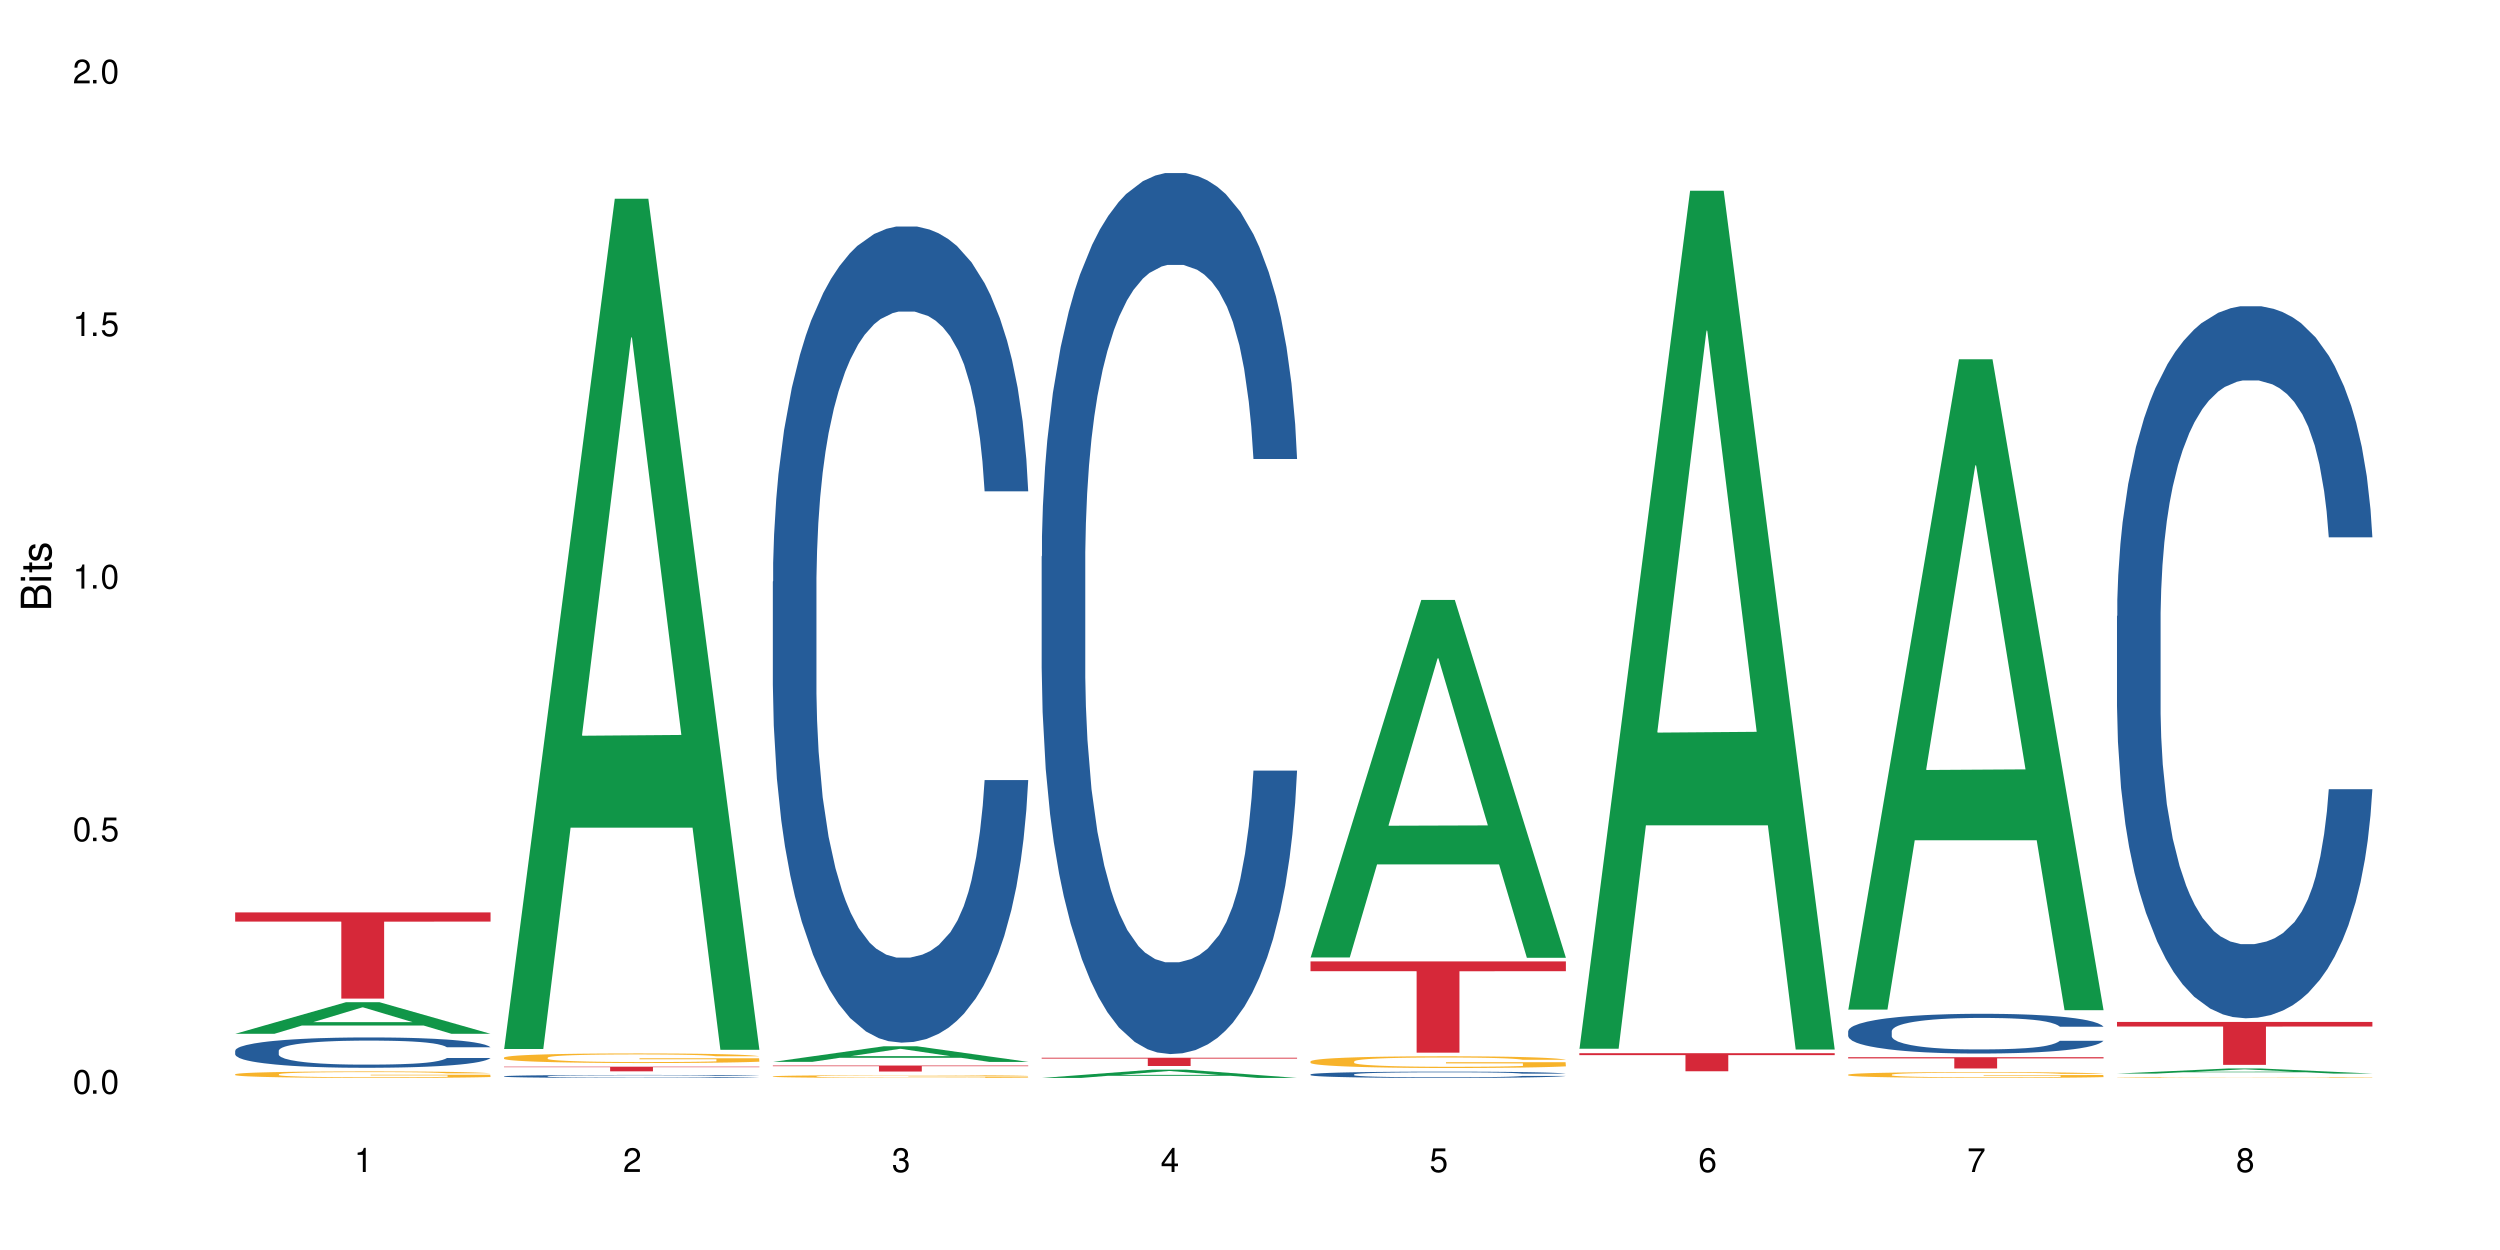 <?xml version="1.0" encoding="UTF-8"?>
<svg xmlns="http://www.w3.org/2000/svg" xmlns:xlink="http://www.w3.org/1999/xlink" width="720" height="360" viewBox="0 0 720 360">
<defs>
<g>
<g id="glyph-0-0">
</g>
<g id="glyph-0-1">
<path d="M 2.641 -6.938 C 2 -6.938 1.422 -6.656 1.078 -6.172 C 0.641 -5.562 0.406 -4.641 0.406 -3.359 C 0.406 -1.016 1.188 0.219 2.641 0.219 C 4.078 0.219 4.859 -1.016 4.859 -3.297 C 4.859 -4.641 4.656 -5.547 4.203 -6.172 C 3.844 -6.656 3.281 -6.938 2.641 -6.938 Z M 2.641 -6.188 C 3.547 -6.188 4 -5.25 4 -3.375 C 4 -1.406 3.562 -0.484 2.625 -0.484 C 1.734 -0.484 1.281 -1.438 1.281 -3.344 C 1.281 -5.25 1.734 -6.188 2.641 -6.188 Z M 2.641 -6.188 "/>
</g>
<g id="glyph-0-2">
<path d="M 1.828 -1 L 0.828 -1 L 0.828 0 L 1.828 0 Z M 1.828 -1 "/>
</g>
<g id="glyph-0-3">
<path d="M 4.562 -6.797 L 1.062 -6.797 L 0.547 -3.094 L 1.328 -3.094 C 1.719 -3.562 2.047 -3.734 2.578 -3.734 C 3.484 -3.734 4.062 -3.109 4.062 -2.094 C 4.062 -1.125 3.484 -0.531 2.578 -0.531 C 1.828 -0.531 1.375 -0.906 1.188 -1.672 L 0.328 -1.672 C 0.453 -1.109 0.547 -0.844 0.75 -0.594 C 1.125 -0.078 1.828 0.219 2.594 0.219 C 3.969 0.219 4.922 -0.781 4.922 -2.219 C 4.922 -3.562 4.031 -4.484 2.719 -4.484 C 2.25 -4.484 1.859 -4.359 1.469 -4.062 L 1.734 -5.969 L 4.562 -5.969 Z M 4.562 -6.797 "/>
</g>
<g id="glyph-0-4">
<path d="M 2.484 -4.938 L 2.484 0 L 3.328 0 L 3.328 -6.938 L 2.766 -6.938 C 2.469 -5.875 2.281 -5.734 0.984 -5.562 L 0.984 -4.938 Z M 2.484 -4.938 "/>
</g>
<g id="glyph-0-5">
<path d="M 4.859 -0.828 L 1.281 -0.828 C 1.359 -1.406 1.672 -1.781 2.5 -2.281 L 3.469 -2.828 C 4.406 -3.344 4.906 -4.062 4.906 -4.906 C 4.906 -5.484 4.672 -6.031 4.266 -6.406 C 3.859 -6.766 3.375 -6.938 2.719 -6.938 C 1.859 -6.938 1.219 -6.625 0.844 -6.031 C 0.609 -5.672 0.5 -5.234 0.484 -4.531 L 1.328 -4.531 C 1.359 -5.016 1.406 -5.281 1.531 -5.516 C 1.75 -5.938 2.188 -6.203 2.703 -6.203 C 3.469 -6.203 4.031 -5.641 4.031 -4.891 C 4.031 -4.344 3.719 -3.859 3.125 -3.516 L 2.234 -3 C 0.812 -2.172 0.406 -1.531 0.328 -0.016 L 4.859 -0.016 Z M 4.859 -0.828 "/>
</g>
<g id="glyph-0-6">
<path d="M 2.125 -3.188 L 2.578 -3.188 C 3.5 -3.188 3.984 -2.766 3.984 -1.922 C 3.984 -1.062 3.469 -0.531 2.594 -0.531 C 1.656 -0.531 1.203 -1 1.156 -2.016 L 0.312 -2.016 C 0.344 -1.453 0.438 -1.094 0.609 -0.781 C 0.953 -0.109 1.625 0.219 2.547 0.219 C 3.953 0.219 4.859 -0.625 4.859 -1.938 C 4.859 -2.828 4.516 -3.297 3.703 -3.594 C 4.344 -3.844 4.656 -4.328 4.656 -5.031 C 4.656 -6.219 3.875 -6.938 2.578 -6.938 C 1.203 -6.938 0.484 -6.172 0.453 -4.703 L 1.297 -4.703 C 1.312 -5.125 1.344 -5.359 1.453 -5.578 C 1.641 -5.969 2.062 -6.203 2.594 -6.203 C 3.344 -6.203 3.797 -5.75 3.797 -5 C 3.797 -4.516 3.609 -4.219 3.25 -4.047 C 3.016 -3.953 2.703 -3.922 2.125 -3.906 Z M 2.125 -3.188 "/>
</g>
<g id="glyph-0-7">
<path d="M 3.141 -1.672 L 3.141 0 L 3.984 0 L 3.984 -1.672 L 4.984 -1.672 L 4.984 -2.438 L 3.984 -2.438 L 3.984 -6.938 L 3.359 -6.938 L 0.266 -2.578 L 0.266 -1.672 Z M 3.141 -2.438 L 1 -2.438 L 3.141 -5.5 Z M 3.141 -2.438 "/>
</g>
<g id="glyph-0-8">
<path d="M 4.781 -5.125 C 4.609 -6.266 3.891 -6.938 2.844 -6.938 C 2.094 -6.938 1.422 -6.578 1.031 -5.953 C 0.594 -5.266 0.406 -4.422 0.406 -3.172 C 0.406 -2 0.578 -1.25 0.984 -0.641 C 1.359 -0.078 1.953 0.219 2.703 0.219 C 3.984 0.219 4.922 -0.75 4.922 -2.094 C 4.922 -3.375 4.062 -4.281 2.844 -4.281 C 2.172 -4.281 1.641 -4.031 1.281 -3.516 C 1.281 -5.234 1.828 -6.188 2.797 -6.188 C 3.391 -6.188 3.797 -5.797 3.938 -5.125 Z M 2.734 -3.531 C 3.547 -3.531 4.062 -2.953 4.062 -2.031 C 4.062 -1.156 3.484 -0.531 2.703 -0.531 C 1.922 -0.531 1.328 -1.188 1.328 -2.078 C 1.328 -2.938 1.906 -3.531 2.734 -3.531 Z M 2.734 -3.531 "/>
</g>
<g id="glyph-0-9">
<path d="M 4.984 -6.797 L 0.438 -6.797 L 0.438 -5.969 L 4.109 -5.969 C 2.5 -3.656 1.828 -2.234 1.328 0 L 2.219 0 C 2.594 -2.172 3.453 -4.047 4.984 -6.094 Z M 4.984 -6.797 "/>
</g>
<g id="glyph-0-10">
<path d="M 3.75 -3.656 C 4.469 -4.094 4.688 -4.438 4.688 -5.078 C 4.688 -6.172 3.844 -6.938 2.641 -6.938 C 1.438 -6.938 0.594 -6.172 0.594 -5.094 C 0.594 -4.438 0.812 -4.094 1.516 -3.656 C 0.734 -3.266 0.359 -2.703 0.359 -1.922 C 0.359 -0.656 1.281 0.219 2.641 0.219 C 3.984 0.219 4.922 -0.656 4.922 -1.922 C 4.922 -2.703 4.531 -3.266 3.75 -3.656 Z M 2.641 -6.188 C 3.359 -6.188 3.812 -5.75 3.812 -5.062 C 3.812 -4.406 3.344 -3.984 2.641 -3.984 C 1.922 -3.984 1.453 -4.406 1.453 -5.078 C 1.453 -5.75 1.922 -6.188 2.641 -6.188 Z M 2.641 -3.266 C 3.484 -3.266 4.062 -2.719 4.062 -1.906 C 4.062 -1.078 3.484 -0.531 2.625 -0.531 C 1.797 -0.531 1.219 -1.094 1.219 -1.906 C 1.219 -2.719 1.781 -3.266 2.641 -3.266 Z M 2.641 -3.266 "/>
</g>
<g id="glyph-1-0">
</g>
<g id="glyph-1-1">
<path d="M 0 -0.953 L 0 -4.891 C 0 -5.719 -0.234 -6.344 -0.734 -6.797 C -1.188 -7.234 -1.812 -7.469 -2.5 -7.469 C -3.547 -7.469 -4.188 -7 -4.625 -5.875 C -4.984 -6.688 -5.625 -7.094 -6.531 -7.094 C -7.172 -7.094 -7.734 -6.859 -8.141 -6.391 C -8.562 -5.922 -8.75 -5.344 -8.75 -4.5 L -8.75 -0.953 Z M -4.984 -2.062 L -7.766 -2.062 L -7.766 -4.219 C -7.766 -4.844 -7.688 -5.203 -7.453 -5.5 C -7.219 -5.812 -6.859 -5.969 -6.375 -5.969 C -5.891 -5.969 -5.531 -5.812 -5.297 -5.5 C -5.062 -5.203 -4.984 -4.844 -4.984 -4.219 Z M -0.984 -2.062 L -4 -2.062 L -4 -4.781 C -4 -5.766 -3.438 -6.359 -2.484 -6.359 C -1.547 -6.359 -0.984 -5.766 -0.984 -4.781 Z M -0.984 -2.062 "/>
</g>
<g id="glyph-1-2">
<path d="M -6.281 -1.797 L -6.281 -0.797 L 0 -0.797 L 0 -1.797 Z M -8.75 -1.797 L -8.75 -0.797 L -7.484 -0.797 L -7.484 -1.797 Z M -8.75 -1.797 "/>
</g>
<g id="glyph-1-3">
<path d="M -6.281 -3.047 L -6.281 -2.016 L -8.016 -2.016 L -8.016 -1.016 L -6.281 -1.016 L -6.281 -0.172 L -5.469 -0.172 L -5.469 -1.016 L -0.719 -1.016 C -0.078 -1.016 0.281 -1.453 0.281 -2.234 C 0.281 -2.5 0.25 -2.719 0.188 -3.047 L -0.641 -3.047 C -0.609 -2.906 -0.594 -2.766 -0.594 -2.562 C -0.594 -2.141 -0.719 -2.016 -1.156 -2.016 L -5.469 -2.016 L -5.469 -3.047 Z M -6.281 -3.047 "/>
</g>
<g id="glyph-1-4">
<path d="M -4.531 -5.25 C -5.766 -5.25 -6.469 -4.422 -6.469 -2.969 C -6.469 -1.516 -5.719 -0.562 -4.547 -0.562 C -3.562 -0.562 -3.094 -1.062 -2.734 -2.562 L -2.516 -3.484 C -2.344 -4.188 -2.094 -4.469 -1.641 -4.469 C -1.047 -4.469 -0.641 -3.875 -0.641 -3 C -0.641 -2.453 -0.797 -2 -1.062 -1.75 C -1.25 -1.594 -1.422 -1.531 -1.875 -1.469 L -1.875 -0.406 C -0.422 -0.453 0.281 -1.266 0.281 -2.922 C 0.281 -4.5 -0.5 -5.516 -1.719 -5.516 C -2.656 -5.516 -3.172 -4.984 -3.469 -3.734 L -3.703 -2.766 C -3.891 -1.953 -4.156 -1.609 -4.594 -1.609 C -5.188 -1.609 -5.547 -2.125 -5.547 -2.938 C -5.547 -3.75 -5.203 -4.172 -4.531 -4.203 Z M -4.531 -5.25 "/>
</g>
</g>
</defs>
<rect x="-72" y="-36" width="864" height="432" fill="rgb(100%, 100%, 100%)" fill-opacity="1"/>
<path fill-rule="nonzero" fill="rgb(6.275%, 58.824%, 28.235%)" fill-opacity="1" d="M 67.73 297.73 L 67.809 297.723 L 99.637 288.637 L 109.301 288.637 L 141.281 297.742 L 130.047 297.742 L 122.031 295.363 L 86.906 295.363 L 79.047 297.73 L 67.73 297.73 L 90.285 294.383 L 118.809 294.371 L 104.586 290.125 L 104.43 290.117 L 104.27 290.141 L 90.207 294.371 L 90.285 294.383 Z M 67.73 297.73 "/>
<path fill-rule="nonzero" fill="rgb(14.51%, 36.078%, 60%)" fill-opacity="1" d="M 67.73 302.59 L 67.82 302.582 L 67.82 302.387 L 68.09 302.086 L 68.719 301.703 L 69.344 301.438 L 70.961 300.969 L 73.203 300.512 L 75.535 300.16 L 77.238 299.953 L 78.766 299.793 L 82.262 299.496 L 84.504 299.348 L 86.926 299.211 L 89.887 299.074 L 92.039 298.996 L 96.883 298.867 L 100.469 298.812 L 103.25 298.785 L 109.262 298.785 L 112.848 298.82 L 115.449 298.859 L 118.32 298.922 L 120.742 298.996 L 124.957 299.172 L 128.727 299.395 L 130.43 299.523 L 133.121 299.77 L 135.184 300.008 L 136.617 300.215 L 138.234 300.512 L 139.668 300.871 L 140.746 301.277 L 141.281 301.621 L 128.727 301.621 L 128.098 301.301 L 127.379 301.055 L 126.035 300.727 L 124.688 300.496 L 122.805 300.266 L 121.102 300.113 L 118.77 299.961 L 116.707 299.863 L 114.555 299.793 L 112.488 299.746 L 108.543 299.695 L 103.969 299.695 L 102.266 299.715 L 98.766 299.777 L 96.883 299.832 L 94.191 299.945 L 92.309 300.047 L 90.066 300.207 L 88.539 300.344 L 86.656 300.551 L 85.312 300.734 L 83.785 301 L 82.891 301.199 L 82.082 301.422 L 81.363 301.688 L 80.828 301.965 L 80.469 302.262 L 80.289 302.547 L 80.289 303.785 L 80.469 304.074 L 80.918 304.41 L 82.082 304.895 L 83.785 305.32 L 85.762 305.656 L 87.645 305.895 L 88.719 306.008 L 90.156 306.133 L 92.398 306.293 L 95.629 306.453 L 97.512 306.516 L 100.383 306.582 L 103.34 306.613 L 107.289 306.613 L 110.785 306.582 L 113.117 306.543 L 115.539 306.477 L 118.859 306.344 L 120.922 306.215 L 122.715 306.062 L 124.062 305.91 L 124.957 305.781 L 126.305 305.535 L 127.379 305.266 L 128.188 304.984 L 128.727 304.711 L 141.281 304.711 L 140.746 305.031 L 139.938 305.344 L 139.129 305.574 L 137.875 305.855 L 136.441 306.102 L 134.375 306.383 L 132.672 306.566 L 130.43 306.766 L 128.367 306.918 L 126.125 307.051 L 122.805 307.211 L 120.652 307.293 L 118.32 307.363 L 115.539 307.43 L 112.043 307.484 L 108.273 307.516 L 104.777 307.523 L 101.008 307.508 L 98.227 307.477 L 94.551 307.402 L 89.977 307.262 L 86.656 307.109 L 84.055 306.957 L 81.812 306.797 L 79.301 306.582 L 76.074 306.23 L 74.098 305.957 L 72.754 305.734 L 71.23 305.422 L 70.152 305.145 L 68.898 304.695 L 68 304.129 L 67.73 303.691 Z M 67.73 302.59 "/>
<path fill-rule="nonzero" fill="rgb(96.863%, 70.196%, 16.863%)" fill-opacity="1" d="M 67.73 309.375 L 67.82 309.375 L 67.82 309.34 L 68.18 309.262 L 69.078 309.156 L 70.242 309.066 L 71.5 309 L 72.305 308.965 L 73.652 308.91 L 74.816 308.875 L 77.777 308.797 L 81.543 308.727 L 83.609 308.695 L 85.941 308.664 L 89.258 308.633 L 90.785 308.621 L 95.449 308.594 L 100.738 308.574 L 106.57 308.57 L 109.262 308.57 L 112.938 308.578 L 117.961 308.598 L 120.832 308.613 L 123.074 308.633 L 125.406 308.656 L 128.277 308.688 L 130.969 308.73 L 133.121 308.77 L 135.273 308.824 L 137.066 308.879 L 138.594 308.938 L 139.938 309.008 L 140.746 309.07 L 141.281 309.129 L 128.816 309.129 L 128.098 309.07 L 127.289 309.023 L 125.945 308.969 L 124.598 308.926 L 123.254 308.895 L 120.742 308.848 L 118.59 308.82 L 115.898 308.797 L 113.297 308.781 L 110.336 308.77 L 103.789 308.77 L 99.484 308.781 L 96.973 308.793 L 95.18 308.809 L 92.668 308.832 L 91.141 308.855 L 90.246 308.867 L 87.555 308.922 L 85.762 308.969 L 84.773 309 L 83.52 309.051 L 82.621 309.098 L 81.633 309.168 L 81.098 309.219 L 80.379 309.336 L 80.289 309.645 L 80.559 309.711 L 81.098 309.781 L 81.812 309.844 L 82.891 309.906 L 83.965 309.957 L 85.852 310.023 L 87.465 310.07 L 88.719 310.098 L 91.141 310.145 L 92.129 310.16 L 94.461 310.191 L 96.883 310.215 L 99.844 310.234 L 102.086 310.246 L 105.672 310.254 L 110.246 310.254 L 115.629 310.242 L 119.039 310.23 L 121.371 310.215 L 122.895 310.203 L 124.777 310.184 L 126.125 310.168 L 127.379 310.148 L 128.906 310.121 L 128.906 309.711 L 106.75 309.707 L 106.75 309.516 L 141.195 309.516 L 141.281 310.184 L 139.398 310.23 L 137.066 310.277 L 134.824 310.312 L 132.492 310.34 L 129.176 310.371 L 126.484 310.395 L 122.355 310.418 L 118.59 310.434 L 114.645 310.441 L 111.145 310.449 L 107.02 310.449 L 103.34 310.445 L 99.395 310.438 L 96.254 310.422 L 93.383 310.406 L 90.516 310.383 L 86.926 310.348 L 84.594 310.316 L 82.172 310.281 L 79.75 310.238 L 77.598 310.191 L 76.164 310.156 L 74.727 310.113 L 73.203 310.062 L 71.766 310.004 L 70.691 309.953 L 69.703 309.891 L 68.988 309.836 L 68.27 309.758 L 67.91 309.695 L 67.73 309.645 Z M 67.73 309.375 "/>
<path fill-rule="nonzero" fill="rgb(83.922%, 15.686%, 22.353%)" fill-opacity="1" d="M 67.73 262.762 L 141.281 262.762 L 141.281 265.418 L 110.629 265.441 L 110.629 287.59 L 98.297 287.59 L 98.297 265.465 L 98.117 265.418 L 67.73 265.418 Z M 67.73 262.762 "/>
<path fill-rule="nonzero" fill="rgb(6.275%, 58.824%, 28.235%)" fill-opacity="1" d="M 145.156 302.109 L 145.234 301.879 L 177.059 57.242 L 186.723 57.242 L 218.707 302.34 L 207.469 302.34 L 199.453 238.359 L 164.328 238.359 L 156.469 302.109 L 145.156 302.109 L 167.707 211.895 L 196.23 211.664 L 182.008 97.285 L 181.852 97.055 L 181.695 97.746 L 167.629 211.664 L 167.707 211.895 Z M 145.156 302.109 "/>
<path fill-rule="nonzero" fill="rgb(14.51%, 36.078%, 60%)" fill-opacity="1" d="M 145.156 309.965 L 145.242 309.961 L 145.242 309.945 L 145.512 309.914 L 146.141 309.875 L 146.77 309.852 L 148.383 309.805 L 150.625 309.758 L 152.957 309.723 L 154.664 309.703 L 156.188 309.688 L 159.684 309.66 L 161.93 309.645 L 164.352 309.629 L 167.309 309.617 L 169.461 309.609 L 174.305 309.598 L 177.895 309.59 L 190.273 309.59 L 192.875 309.594 L 195.742 309.602 L 198.164 309.609 L 202.383 309.625 L 206.148 309.648 L 207.852 309.66 L 210.543 309.684 L 212.605 309.707 L 214.043 309.73 L 215.656 309.758 L 217.094 309.793 L 218.168 309.832 L 218.707 309.867 L 206.148 309.867 L 205.52 309.836 L 204.805 309.812 L 203.457 309.781 L 202.113 309.758 L 200.23 309.734 L 198.523 309.719 L 196.191 309.703 L 194.129 309.695 L 191.977 309.688 L 189.914 309.684 L 185.969 309.68 L 179.688 309.68 L 176.191 309.688 L 174.305 309.691 L 171.613 309.703 L 169.73 309.711 L 167.488 309.727 L 165.965 309.742 L 164.082 309.762 L 162.734 309.781 L 161.211 309.805 L 160.312 309.824 L 159.508 309.848 L 158.789 309.875 L 158.25 309.902 L 157.891 309.93 L 157.711 309.961 L 157.711 310.082 L 157.891 310.109 L 158.34 310.145 L 159.508 310.191 L 161.211 310.23 L 163.184 310.266 L 165.066 310.289 L 166.145 310.301 L 167.578 310.312 L 169.82 310.328 L 173.051 310.344 L 174.934 310.352 L 177.805 310.355 L 180.766 310.359 L 184.711 310.359 L 188.211 310.355 L 190.543 310.352 L 192.965 310.348 L 196.281 310.332 L 198.344 310.32 L 200.141 310.305 L 201.484 310.289 L 202.383 310.277 L 203.727 310.254 L 204.805 310.227 L 205.609 310.199 L 206.148 310.172 L 218.707 310.172 L 218.168 310.203 L 217.359 310.234 L 216.555 310.258 L 215.297 310.285 L 213.863 310.309 L 211.801 310.336 L 210.094 310.355 L 207.852 310.375 L 205.789 310.391 L 203.547 310.402 L 200.23 310.418 L 198.074 310.426 L 195.742 310.434 L 192.965 310.441 L 189.465 310.445 L 185.699 310.449 L 178.434 310.449 L 175.652 310.445 L 171.973 310.438 L 167.398 310.422 L 164.082 310.41 L 161.48 310.395 L 159.238 310.379 L 156.727 310.355 L 153.496 310.32 L 151.523 310.297 L 150.176 310.273 L 148.652 310.242 L 147.574 310.215 L 146.32 310.172 L 145.422 310.113 L 145.156 310.07 Z M 145.156 309.965 "/>
<path fill-rule="nonzero" fill="rgb(96.863%, 70.196%, 16.863%)" fill-opacity="1" d="M 145.156 304.574 L 145.242 304.57 L 145.242 304.52 L 145.602 304.406 L 146.5 304.25 L 147.664 304.121 L 148.922 304.02 L 149.73 303.965 L 151.074 303.891 L 152.242 303.836 L 155.199 303.723 L 158.969 303.613 L 161.031 303.57 L 163.363 303.527 L 166.684 303.477 L 168.207 303.461 L 172.871 303.418 L 178.164 303.395 L 183.992 303.387 L 186.684 303.391 L 190.363 303.398 L 195.387 303.426 L 198.254 303.453 L 200.496 303.477 L 202.828 303.512 L 205.699 303.562 L 208.391 303.621 L 210.543 303.684 L 212.695 303.758 L 214.492 303.84 L 216.016 303.93 L 217.359 304.035 L 218.168 304.121 L 218.707 304.211 L 206.238 304.211 L 205.52 304.121 L 204.715 304.055 L 203.367 303.973 L 202.023 303.91 L 200.676 303.863 L 198.164 303.797 L 196.012 303.758 L 193.32 303.723 L 190.723 303.699 L 187.762 303.684 L 185.969 303.676 L 181.211 303.676 L 176.906 303.695 L 174.395 303.715 L 172.602 303.734 L 170.09 303.773 L 168.566 303.805 L 167.668 303.824 L 164.977 303.902 L 163.184 303.973 L 162.195 304.023 L 160.941 304.098 L 160.043 304.164 L 159.059 304.266 L 158.52 304.344 L 157.801 304.516 L 157.711 304.969 L 157.98 305.066 L 158.52 305.172 L 159.238 305.262 L 160.312 305.355 L 161.391 305.43 L 163.273 305.527 L 164.887 305.594 L 166.145 305.637 L 168.566 305.707 L 169.551 305.73 L 171.883 305.773 L 174.305 305.809 L 177.266 305.84 L 179.508 305.855 L 183.098 305.867 L 187.672 305.867 L 193.055 305.852 L 196.461 305.832 L 198.793 305.812 L 200.32 305.793 L 202.203 305.766 L 203.547 305.742 L 204.805 305.715 L 206.328 305.672 L 206.328 305.066 L 184.172 305.062 L 184.172 304.781 L 218.617 304.777 L 218.707 305.766 L 216.824 305.836 L 214.492 305.902 L 212.25 305.953 L 209.918 305.996 L 206.598 306.043 L 203.906 306.074 L 199.781 306.109 L 196.012 306.133 L 192.066 306.145 L 188.566 306.152 L 184.441 306.156 L 180.766 306.152 L 176.816 306.137 L 173.68 306.117 L 170.809 306.09 L 167.938 306.059 L 164.352 306.004 L 162.016 305.961 L 159.594 305.91 L 157.172 305.844 L 155.02 305.777 L 153.586 305.723 L 152.152 305.664 L 150.625 305.586 L 149.191 305.5 L 148.113 305.422 L 147.129 305.336 L 146.41 305.25 L 145.691 305.137 L 145.332 305.047 L 145.156 304.969 Z M 145.156 304.574 "/>
<path fill-rule="nonzero" fill="rgb(83.922%, 15.686%, 22.353%)" fill-opacity="1" d="M 145.156 307.203 L 218.707 307.203 L 218.707 307.348 L 188.051 307.348 L 188.051 308.543 L 175.719 308.543 L 175.719 307.348 L 145.156 307.348 Z M 145.156 307.203 "/>
<path fill-rule="nonzero" fill="rgb(6.275%, 58.824%, 28.235%)" fill-opacity="1" d="M 222.578 305.824 L 222.656 305.82 L 254.48 301.332 L 264.148 301.332 L 296.129 305.828 L 284.895 305.828 L 276.879 304.656 L 241.75 304.656 L 233.895 305.824 L 222.578 305.824 L 245.129 304.168 L 273.656 304.164 L 259.434 302.066 L 259.273 302.062 L 259.117 302.074 L 245.051 304.164 L 245.129 304.168 Z M 222.578 305.824 "/>
<path fill-rule="nonzero" fill="rgb(14.51%, 36.078%, 60%)" fill-opacity="1" d="M 222.578 167.508 L 222.668 167.293 L 222.668 162.137 L 222.938 153.973 L 223.562 143.66 L 224.191 136.57 L 225.809 123.895 L 228.051 111.648 L 230.383 102.195 L 232.086 96.609 L 233.609 92.312 L 237.109 84.363 L 239.352 80.281 L 241.773 76.629 L 244.734 72.977 L 246.887 70.828 L 251.73 67.391 L 255.316 65.887 L 258.098 65.242 L 264.109 65.242 L 267.695 66.102 L 270.297 67.176 L 273.168 68.895 L 275.59 70.828 L 279.805 75.555 L 283.57 81.57 L 285.277 85.008 L 287.969 91.668 L 290.031 98.113 L 291.465 103.699 L 293.082 111.648 L 294.516 121.316 L 295.59 132.273 L 296.129 141.512 L 283.57 141.512 L 282.945 132.918 L 282.227 126.258 L 280.883 117.449 L 279.535 111.219 L 277.652 104.988 L 275.949 100.906 L 273.617 96.824 L 271.551 94.246 L 269.398 92.312 L 267.336 91.023 L 263.391 89.734 L 258.816 89.734 L 257.109 90.164 L 253.613 91.883 L 251.73 93.387 L 249.039 96.395 L 247.156 99.188 L 244.914 103.484 L 243.387 107.137 L 241.504 112.723 L 240.16 117.664 L 238.633 124.754 L 237.738 130.125 L 236.93 136.141 L 236.211 143.23 L 235.672 150.75 L 235.316 158.699 L 235.137 166.434 L 235.137 199.738 L 235.316 207.473 L 235.762 216.496 L 236.93 229.602 L 238.633 240.988 L 240.605 250.012 L 242.492 256.457 L 243.566 259.465 L 245.004 262.902 L 247.246 267.199 L 250.473 271.496 L 252.355 273.215 L 255.227 274.934 L 258.188 275.793 L 262.133 275.793 L 265.633 274.934 L 267.965 273.859 L 270.387 272.141 L 273.707 268.488 L 275.77 265.051 L 277.562 260.969 L 278.906 256.887 L 279.805 253.449 L 281.148 246.789 L 282.227 239.484 L 283.035 231.965 L 283.57 224.66 L 296.129 224.66 L 295.59 233.254 L 294.785 241.633 L 293.977 247.863 L 292.723 255.383 L 291.285 262.043 L 289.223 269.562 L 287.52 274.504 L 285.277 279.875 L 283.215 283.957 L 280.973 287.609 L 277.652 291.906 L 275.5 294.055 L 273.168 295.988 L 270.387 297.707 L 266.887 299.211 L 263.121 300.07 L 259.621 300.285 L 255.855 299.855 L 253.074 298.996 L 249.398 297.062 L 244.824 293.195 L 241.504 289.113 L 238.902 285.031 L 236.66 280.734 L 234.148 274.934 L 230.918 265.48 L 228.945 258.176 L 227.602 252.16 L 226.074 243.781 L 225 236.262 L 223.742 224.23 L 222.848 208.977 L 222.578 197.16 Z M 222.578 167.508 "/>
<path fill-rule="nonzero" fill="rgb(96.863%, 70.196%, 16.863%)" fill-opacity="1" d="M 222.578 309.992 L 222.668 309.992 L 222.668 309.977 L 223.027 309.941 L 223.922 309.898 L 225.09 309.859 L 226.344 309.832 L 227.152 309.816 L 228.496 309.793 L 229.664 309.777 L 232.625 309.746 L 236.391 309.715 L 238.453 309.699 L 240.785 309.688 L 244.105 309.676 L 245.629 309.668 L 250.293 309.656 L 255.586 309.652 L 261.418 309.648 L 264.109 309.648 L 267.785 309.652 L 272.809 309.66 L 275.68 309.668 L 277.922 309.676 L 280.254 309.684 L 283.125 309.699 L 285.816 309.715 L 290.121 309.754 L 291.914 309.777 L 293.438 309.805 L 294.785 309.836 L 295.59 309.859 L 296.129 309.887 L 283.66 309.887 L 282.945 309.859 L 282.137 309.84 L 280.793 309.816 L 279.445 309.801 L 278.102 309.785 L 275.59 309.766 L 273.438 309.754 L 270.746 309.746 L 268.145 309.738 L 265.184 309.734 L 258.637 309.734 L 254.332 309.738 L 251.82 309.742 L 250.023 309.75 L 247.512 309.762 L 245.988 309.77 L 245.094 309.773 L 242.402 309.797 L 240.605 309.816 L 239.621 309.832 L 238.363 309.855 L 237.469 309.875 L 236.48 309.902 L 235.941 309.926 L 235.227 309.977 L 235.137 310.105 L 235.406 310.133 L 235.941 310.164 L 236.66 310.191 L 237.738 310.219 L 238.812 310.238 L 240.695 310.27 L 242.312 310.289 L 243.566 310.301 L 245.988 310.32 L 246.977 310.324 L 249.309 310.34 L 251.73 310.348 L 254.691 310.359 L 256.934 310.363 L 260.52 310.367 L 265.094 310.367 L 270.477 310.363 L 273.887 310.355 L 276.219 310.352 L 277.742 310.344 L 279.625 310.336 L 280.973 310.328 L 282.227 310.32 L 283.75 310.309 L 283.75 310.133 L 261.598 310.133 L 261.598 310.051 L 296.039 310.051 L 296.129 310.336 L 294.246 310.355 L 291.914 310.375 L 289.672 310.391 L 287.34 310.402 L 284.02 310.418 L 281.328 310.426 L 277.203 310.438 L 273.438 310.441 L 269.488 310.445 L 265.992 310.449 L 258.188 310.449 L 254.242 310.445 L 251.102 310.438 L 245.359 310.422 L 241.773 310.406 L 239.441 310.395 L 237.02 310.379 L 234.598 310.359 L 232.445 310.34 L 231.008 310.324 L 229.574 310.309 L 228.051 310.285 L 226.613 310.262 L 225.539 310.238 L 224.551 310.211 L 223.832 310.188 L 223.117 310.156 L 222.758 310.129 L 222.578 310.105 Z M 222.578 309.992 "/>
<path fill-rule="nonzero" fill="rgb(83.922%, 15.686%, 22.353%)" fill-opacity="1" d="M 222.578 306.875 L 296.129 306.875 L 296.129 307.062 L 265.477 307.062 L 265.477 308.602 L 253.141 308.602 L 253.141 307.062 L 222.578 307.062 Z M 222.578 306.875 "/>
<path fill-rule="nonzero" fill="rgb(6.275%, 58.824%, 28.235%)" fill-opacity="1" d="M 300 310.449 L 300.078 310.445 L 331.906 308.059 L 341.57 308.059 L 373.555 310.449 L 362.316 310.449 L 354.301 309.824 L 319.176 309.824 L 311.316 310.449 L 300 310.449 L 322.555 309.566 L 351.078 309.566 L 336.855 308.449 L 336.699 308.449 L 336.543 308.453 L 322.477 309.566 L 322.555 309.566 Z M 300 310.449 "/>
<path fill-rule="nonzero" fill="rgb(14.51%, 36.078%, 60%)" fill-opacity="1" d="M 300 160.25 L 300.09 160.016 L 300.09 154.449 L 300.359 145.637 L 300.988 134.504 L 301.617 126.852 L 303.23 113.168 L 305.473 99.949 L 307.805 89.742 L 309.508 83.715 L 311.035 79.074 L 314.531 70.492 L 316.773 66.086 L 319.195 62.145 L 322.156 58.203 L 324.309 55.883 L 329.152 52.172 L 332.742 50.547 L 335.52 49.852 L 341.531 49.852 L 345.117 50.781 L 347.719 51.941 L 350.59 53.793 L 353.012 55.883 L 357.227 60.984 L 360.996 67.477 L 362.699 71.188 L 365.391 78.379 L 367.453 85.336 L 368.891 91.367 L 370.504 99.949 L 371.938 110.383 L 373.016 122.211 L 373.555 132.184 L 360.996 132.184 L 360.367 122.91 L 359.648 115.719 L 358.305 106.211 L 356.961 99.484 L 355.074 92.758 L 353.371 88.352 L 351.039 83.945 L 348.977 81.16 L 346.824 79.074 L 344.762 77.684 L 340.812 76.293 L 336.238 76.293 L 334.535 76.754 L 331.035 78.609 L 329.152 80.234 L 326.461 83.48 L 324.578 86.496 L 322.336 91.133 L 320.812 95.078 L 318.926 101.105 L 317.582 106.441 L 316.059 114.094 L 315.16 119.895 L 314.352 126.387 L 313.637 134.039 L 313.098 142.156 L 312.738 150.738 L 312.559 159.09 L 312.559 195.035 L 312.738 203.387 L 313.188 213.125 L 314.352 227.273 L 316.059 239.566 L 318.031 249.309 L 319.914 256.266 L 320.992 259.512 L 322.426 263.223 L 324.668 267.859 L 327.898 272.5 L 329.781 274.355 L 332.652 276.211 L 335.609 277.137 L 339.559 277.137 L 343.055 276.211 L 345.387 275.051 L 347.809 273.195 L 351.129 269.254 L 353.191 265.543 L 354.984 261.137 L 356.332 256.73 L 357.227 253.02 L 358.574 245.828 L 359.648 237.941 L 360.457 229.824 L 360.996 221.941 L 373.555 221.941 L 373.016 231.219 L 372.207 240.262 L 371.402 246.988 L 370.145 255.105 L 368.711 262.293 L 366.645 270.414 L 364.941 275.746 L 362.699 281.543 L 360.637 285.949 L 358.395 289.895 L 355.074 294.531 L 352.922 296.852 L 350.59 298.938 L 347.809 300.793 L 344.312 302.418 L 340.543 303.344 L 337.047 303.578 L 333.277 303.113 L 330.5 302.188 L 326.82 300.098 L 322.246 295.922 L 318.926 291.516 L 316.324 287.109 L 314.082 282.473 L 311.57 276.211 L 308.344 266.004 L 306.371 258.121 L 305.023 251.625 L 303.5 242.582 L 302.422 234.465 L 301.168 221.477 L 300.27 205.008 L 300 192.254 Z M 300 160.25 "/>
<path fill-rule="nonzero" fill="rgb(83.922%, 15.686%, 22.353%)" fill-opacity="1" d="M 300 304.625 L 373.555 304.625 L 373.555 304.879 L 342.898 304.883 L 342.898 307.012 L 330.566 307.012 L 330.566 304.883 L 330.387 304.879 L 300 304.879 Z M 300 304.625 "/>
<path fill-rule="nonzero" fill="rgb(6.275%, 58.824%, 28.235%)" fill-opacity="1" d="M 377.426 275.742 L 377.504 275.645 L 409.328 172.789 L 418.992 172.789 L 450.977 275.84 L 439.738 275.84 L 431.723 248.938 L 396.598 248.938 L 388.738 275.742 L 377.426 275.742 L 399.977 237.812 L 428.504 237.715 L 414.277 189.625 L 414.121 189.527 L 413.965 189.82 L 399.898 237.715 L 399.977 237.812 Z M 377.426 275.742 "/>
<path fill-rule="nonzero" fill="rgb(14.51%, 36.078%, 60%)" fill-opacity="1" d="M 377.426 309.426 L 377.516 309.422 L 377.516 309.383 L 377.781 309.32 L 378.41 309.238 L 379.039 309.184 L 380.652 309.086 L 382.895 308.992 L 385.227 308.918 L 386.934 308.875 L 388.457 308.844 L 391.957 308.781 L 394.199 308.75 L 396.621 308.723 L 399.578 308.695 L 401.734 308.676 L 406.574 308.648 L 410.164 308.637 L 412.945 308.633 L 418.953 308.633 L 422.543 308.641 L 425.145 308.648 L 428.016 308.66 L 430.438 308.676 L 434.652 308.715 L 438.418 308.762 L 440.125 308.785 L 442.812 308.836 L 444.879 308.887 L 446.312 308.93 L 447.926 308.992 L 449.363 309.066 L 450.438 309.152 L 450.977 309.223 L 438.418 309.223 L 437.789 309.156 L 437.074 309.105 L 435.727 309.035 L 434.383 308.988 L 432.5 308.941 L 430.793 308.91 L 428.461 308.879 L 426.398 308.859 L 424.246 308.844 L 422.184 308.832 L 418.238 308.824 L 413.664 308.824 L 411.957 308.828 L 408.461 308.84 L 406.574 308.852 L 403.887 308.875 L 402 308.895 L 399.758 308.93 L 398.234 308.957 L 396.352 309 L 395.004 309.039 L 393.48 309.094 L 392.582 309.137 L 391.777 309.18 L 391.059 309.234 L 390.52 309.293 L 390.16 309.355 L 389.98 309.414 L 389.98 309.672 L 390.16 309.734 L 390.609 309.801 L 391.777 309.902 L 393.48 309.992 L 395.453 310.062 L 397.336 310.109 L 398.414 310.133 L 399.848 310.16 L 402.09 310.195 L 405.32 310.227 L 407.203 310.242 L 410.074 310.254 L 413.035 310.262 L 416.98 310.262 L 420.48 310.254 L 422.812 310.246 L 425.234 310.23 L 428.551 310.203 L 430.613 310.176 L 432.41 310.145 L 433.754 310.113 L 434.652 310.086 L 435.996 310.035 L 437.074 309.98 L 437.879 309.922 L 438.418 309.867 L 450.977 309.867 L 450.438 309.934 L 449.633 309.996 L 448.824 310.043 L 447.566 310.102 L 446.133 310.152 L 444.07 310.211 L 442.367 310.25 L 440.125 310.293 L 438.059 310.324 L 435.816 310.352 L 432.5 310.387 L 430.348 310.402 L 428.016 310.418 L 425.234 310.43 L 421.734 310.441 L 417.969 310.449 L 414.469 310.449 L 410.703 310.445 L 407.922 310.441 L 404.242 310.426 L 399.668 310.395 L 396.352 310.363 L 393.75 310.332 L 391.508 310.297 L 388.996 310.254 L 385.766 310.18 L 383.793 310.125 L 382.449 310.078 L 380.922 310.012 L 379.848 309.953 L 378.59 309.863 L 377.695 309.746 L 377.426 309.652 Z M 377.426 309.426 "/>
<path fill-rule="nonzero" fill="rgb(96.863%, 70.196%, 16.863%)" fill-opacity="1" d="M 377.426 305.656 L 377.516 305.652 L 377.516 305.59 L 377.871 305.453 L 378.77 305.262 L 379.938 305.105 L 381.191 304.98 L 382 304.914 L 383.344 304.824 L 384.512 304.754 L 387.469 304.617 L 391.238 304.488 L 393.301 304.434 L 395.633 304.379 L 398.953 304.32 L 400.477 304.301 L 405.141 304.25 L 410.434 304.219 L 416.262 304.211 L 418.953 304.211 L 422.633 304.227 L 427.656 304.258 L 430.527 304.289 L 432.77 304.32 L 435.102 304.359 L 437.969 304.422 L 440.66 304.496 L 442.812 304.57 L 444.969 304.664 L 446.762 304.762 L 448.285 304.871 L 449.633 305 L 450.438 305.105 L 450.977 305.215 L 438.508 305.215 L 437.789 305.105 L 436.984 305.023 L 435.637 304.922 L 434.293 304.848 L 432.949 304.789 L 430.438 304.711 L 428.281 304.66 L 425.594 304.617 L 422.992 304.59 L 420.031 304.57 L 418.238 304.562 L 413.484 304.562 L 409.176 304.586 L 406.664 304.609 L 404.871 304.637 L 402.359 304.68 L 400.836 304.719 L 399.938 304.742 L 397.246 304.84 L 395.453 304.926 L 394.469 304.984 L 393.211 305.078 L 392.312 305.16 L 391.328 305.281 L 390.789 305.375 L 390.07 305.586 L 389.98 306.141 L 390.25 306.258 L 390.789 306.383 L 391.508 306.496 L 392.582 306.613 L 393.66 306.703 L 395.543 306.82 L 397.156 306.902 L 398.414 306.953 L 400.836 307.039 L 401.82 307.066 L 404.156 307.121 L 406.574 307.164 L 409.535 307.203 L 411.777 307.219 L 415.367 307.234 L 419.941 307.234 L 425.324 307.219 L 428.73 307.191 L 431.062 307.168 L 432.59 307.145 L 434.473 307.113 L 435.816 307.082 L 437.074 307.047 L 438.598 306.996 L 438.598 306.258 L 416.441 306.254 L 416.441 305.91 L 450.887 305.906 L 450.977 307.113 L 449.094 307.195 L 446.762 307.277 L 444.52 307.336 L 442.188 307.391 L 438.867 307.449 L 436.176 307.484 L 432.051 307.527 L 428.281 307.555 L 424.336 307.574 L 420.84 307.586 L 416.711 307.586 L 413.035 307.582 L 409.086 307.562 L 405.949 307.539 L 403.078 307.508 L 400.207 307.469 L 396.621 307.402 L 394.289 307.352 L 391.867 307.285 L 389.445 307.207 L 387.293 307.125 L 385.855 307.059 L 384.422 306.984 L 382.895 306.895 L 381.461 306.789 L 380.383 306.691 L 379.398 306.586 L 378.68 306.484 L 377.961 306.344 L 377.605 306.234 L 377.426 306.137 Z M 377.426 305.656 "/>
<path fill-rule="nonzero" fill="rgb(83.922%, 15.686%, 22.353%)" fill-opacity="1" d="M 377.426 276.883 L 450.977 276.883 L 450.977 279.699 L 420.324 279.723 L 420.324 303.164 L 407.988 303.164 L 407.988 279.746 L 407.809 279.699 L 377.426 279.699 Z M 377.426 276.883 "/>
<path fill-rule="nonzero" fill="rgb(6.275%, 58.824%, 28.235%)" fill-opacity="1" d="M 454.848 302.035 L 454.926 301.801 L 486.75 54.922 L 496.418 54.922 L 528.398 302.266 L 517.164 302.266 L 509.148 237.699 L 474.023 237.699 L 466.164 302.035 L 454.848 302.035 L 477.402 210.992 L 505.926 210.762 L 491.703 95.332 L 491.547 95.102 L 491.387 95.797 L 477.32 210.762 L 477.402 210.992 Z M 454.848 302.035 "/>
<path fill-rule="nonzero" fill="rgb(83.922%, 15.686%, 22.353%)" fill-opacity="1" d="M 454.848 303.312 L 528.398 303.312 L 528.398 303.871 L 497.746 303.875 L 497.746 308.523 L 485.414 308.523 L 485.414 303.879 L 485.234 303.871 L 454.848 303.871 Z M 454.848 303.312 "/>
<path fill-rule="nonzero" fill="rgb(6.275%, 58.824%, 28.235%)" fill-opacity="1" d="M 532.27 290.758 L 532.352 290.582 L 564.176 103.461 L 573.84 103.461 L 605.824 290.934 L 594.586 290.934 L 586.57 241.996 L 551.445 241.996 L 543.586 290.758 L 532.27 290.758 L 554.824 221.754 L 583.348 221.578 L 569.125 134.09 L 568.969 133.914 L 568.812 134.441 L 554.746 221.578 L 554.824 221.754 Z M 532.27 290.758 "/>
<path fill-rule="nonzero" fill="rgb(14.51%, 36.078%, 60%)" fill-opacity="1" d="M 532.27 296.961 L 532.359 296.949 L 532.359 296.699 L 532.629 296.301 L 533.258 295.797 L 533.887 295.453 L 535.5 294.836 L 537.742 294.238 L 540.074 293.781 L 541.777 293.508 L 543.305 293.297 L 546.801 292.91 L 549.043 292.711 L 551.465 292.535 L 554.426 292.355 L 556.578 292.254 L 561.422 292.086 L 565.012 292.012 L 567.793 291.98 L 573.801 291.98 L 577.391 292.023 L 579.992 292.074 L 582.859 292.16 L 585.281 292.254 L 589.5 292.484 L 593.266 292.777 L 594.969 292.941 L 597.66 293.266 L 599.723 293.582 L 601.16 293.852 L 602.773 294.238 L 604.207 294.711 L 605.285 295.246 L 605.824 295.695 L 593.266 295.695 L 592.637 295.277 L 591.922 294.953 L 590.574 294.523 L 589.23 294.219 L 587.344 293.914 L 585.641 293.719 L 583.309 293.52 L 581.246 293.395 L 579.094 293.297 L 577.031 293.234 L 573.082 293.172 L 568.508 293.172 L 566.805 293.195 L 563.305 293.277 L 561.422 293.352 L 558.73 293.496 L 556.848 293.633 L 554.605 293.844 L 553.082 294.02 L 551.199 294.293 L 549.852 294.531 L 548.328 294.879 L 547.43 295.141 L 546.621 295.434 L 545.906 295.777 L 545.367 296.145 L 545.008 296.531 L 544.828 296.906 L 544.828 298.527 L 545.008 298.906 L 545.457 299.344 L 546.621 299.984 L 548.328 300.535 L 550.301 300.977 L 552.184 301.289 L 553.262 301.438 L 554.695 301.605 L 556.938 301.812 L 560.168 302.023 L 562.051 302.105 L 564.922 302.191 L 567.883 302.23 L 571.828 302.23 L 575.324 302.191 L 577.656 302.137 L 580.078 302.055 L 583.398 301.875 L 585.461 301.707 L 587.254 301.512 L 588.602 301.312 L 589.5 301.145 L 590.844 300.82 L 591.922 300.465 L 592.727 300.098 L 593.266 299.742 L 605.824 299.742 L 605.285 300.16 L 604.477 300.57 L 603.672 300.871 L 602.414 301.238 L 600.98 301.562 L 598.918 301.93 L 597.211 302.168 L 594.969 302.43 L 592.906 302.629 L 590.664 302.809 L 587.344 303.016 L 585.191 303.121 L 582.859 303.215 L 580.078 303.297 L 576.582 303.371 L 572.816 303.414 L 569.316 303.426 L 565.551 303.402 L 562.77 303.363 L 559.09 303.266 L 554.516 303.078 L 551.199 302.879 L 548.598 302.68 L 546.355 302.473 L 543.844 302.191 L 540.613 301.73 L 538.641 301.375 L 537.293 301.082 L 535.77 300.672 L 534.691 300.309 L 533.438 299.723 L 532.539 298.98 L 532.27 298.402 Z M 532.27 296.961 "/>
<path fill-rule="nonzero" fill="rgb(96.863%, 70.196%, 16.863%)" fill-opacity="1" d="M 532.27 309.484 L 532.359 309.484 L 532.359 309.453 L 532.719 309.383 L 533.617 309.289 L 534.781 309.211 L 536.039 309.148 L 536.844 309.117 L 538.191 309.07 L 539.355 309.035 L 542.316 308.969 L 546.086 308.902 L 548.148 308.875 L 550.48 308.848 L 553.797 308.82 L 555.324 308.809 L 559.988 308.785 L 565.281 308.77 L 571.109 308.766 L 573.801 308.766 L 577.48 308.773 L 582.5 308.789 L 585.371 308.805 L 587.613 308.82 L 589.945 308.84 L 592.816 308.871 L 595.508 308.906 L 597.66 308.945 L 599.812 308.992 L 601.609 309.039 L 603.133 309.094 L 604.477 309.16 L 605.285 309.211 L 605.824 309.266 L 593.355 309.266 L 592.637 309.211 L 591.832 309.172 L 590.484 309.121 L 589.141 309.082 L 587.793 309.055 L 585.281 309.012 L 583.129 308.988 L 580.438 308.969 L 577.836 308.953 L 574.879 308.945 L 573.082 308.941 L 568.328 308.941 L 564.023 308.953 L 561.512 308.965 L 559.719 308.977 L 557.207 309 L 555.684 309.02 L 554.785 309.031 L 552.094 309.078 L 550.301 309.121 L 549.312 309.152 L 548.059 309.195 L 547.16 309.238 L 546.176 309.301 L 545.637 309.348 L 544.918 309.449 L 544.828 309.727 L 545.098 309.785 L 545.637 309.848 L 546.355 309.906 L 547.43 309.965 L 548.508 310.008 L 550.391 310.066 L 552.004 310.109 L 553.262 310.133 L 555.684 310.176 L 556.668 310.191 L 559 310.219 L 561.422 310.238 L 564.383 310.258 L 566.625 310.266 L 570.215 310.273 L 574.789 310.273 L 580.168 310.266 L 583.578 310.254 L 585.91 310.242 L 587.434 310.23 L 589.32 310.211 L 590.664 310.199 L 591.922 310.18 L 593.445 310.152 L 593.445 309.785 L 571.289 309.785 L 571.289 309.613 L 605.734 309.609 L 605.824 310.211 L 603.941 310.254 L 601.609 310.293 L 599.363 310.324 L 597.031 310.352 L 593.715 310.379 L 591.023 310.398 L 586.898 310.422 L 583.129 310.434 L 579.184 310.445 L 575.684 310.449 L 571.559 310.449 L 567.883 310.445 L 563.934 310.438 L 560.797 310.426 L 557.926 310.41 L 555.055 310.391 L 551.465 310.355 L 549.133 310.332 L 546.711 310.301 L 544.289 310.262 L 542.137 310.219 L 540.703 310.188 L 539.266 310.148 L 537.742 310.102 L 536.309 310.051 L 535.23 310.004 L 534.246 309.949 L 533.527 309.898 L 532.809 309.828 L 532.449 309.773 L 532.27 309.727 Z M 532.27 309.484 "/>
<path fill-rule="nonzero" fill="rgb(83.922%, 15.686%, 22.353%)" fill-opacity="1" d="M 532.27 304.469 L 605.824 304.469 L 605.824 304.816 L 575.168 304.82 L 575.168 307.719 L 562.836 307.719 L 562.836 304.824 L 562.656 304.816 L 532.27 304.816 Z M 532.27 304.469 "/>
<path fill-rule="nonzero" fill="rgb(6.275%, 58.824%, 28.235%)" fill-opacity="1" d="M 609.695 309.191 L 609.773 309.191 L 641.598 307.727 L 651.266 307.727 L 683.246 309.191 L 672.008 309.191 L 663.996 308.809 L 628.867 308.809 L 621.012 309.191 L 609.695 309.191 L 632.246 308.652 L 660.773 308.648 L 646.551 307.965 L 646.391 307.965 L 646.234 307.969 L 632.168 308.648 L 632.246 308.652 Z M 609.695 309.191 "/>
<path fill-rule="nonzero" fill="rgb(14.51%, 36.078%, 60%)" fill-opacity="1" d="M 609.695 177.426 L 609.785 177.238 L 609.785 172.742 L 610.055 165.617 L 610.68 156.621 L 611.309 150.434 L 612.922 139.375 L 615.164 128.688 L 617.5 120.441 L 619.203 115.566 L 620.727 111.82 L 624.227 104.883 L 626.469 101.32 L 628.891 98.133 L 631.852 94.949 L 634.004 93.074 L 638.848 90.074 L 642.434 88.762 L 645.215 88.199 L 651.223 88.199 L 654.812 88.949 L 657.414 89.887 L 660.285 91.387 L 662.707 93.074 L 666.922 97.195 L 670.688 102.445 L 672.395 105.445 L 675.086 111.258 L 677.148 116.879 L 678.582 121.754 L 680.195 128.688 L 681.633 137.125 L 682.707 146.684 L 683.246 154.746 L 670.688 154.746 L 670.062 147.246 L 669.344 141.438 L 667.996 133.75 L 666.652 128.312 L 664.77 122.879 L 663.066 119.316 L 660.734 115.754 L 658.668 113.504 L 656.516 111.82 L 654.453 110.695 L 650.508 109.57 L 645.934 109.57 L 644.227 109.945 L 640.73 111.445 L 638.848 112.754 L 636.156 115.379 L 634.273 117.816 L 632.027 121.566 L 630.504 124.754 L 628.621 129.625 L 627.273 133.938 L 625.75 140.125 L 624.852 144.809 L 624.047 150.059 L 623.328 156.246 L 622.789 162.805 L 622.43 169.742 L 622.254 176.488 L 622.254 205.547 L 622.43 212.293 L 622.879 220.168 L 624.047 231.602 L 625.75 241.535 L 627.723 249.41 L 629.605 255.031 L 630.684 257.656 L 632.117 260.656 L 634.363 264.406 L 637.59 268.156 L 639.473 269.652 L 642.344 271.152 L 645.305 271.902 L 649.25 271.902 L 652.75 271.152 L 655.082 270.215 L 657.504 268.715 L 660.82 265.531 L 662.887 262.531 L 664.68 258.969 L 666.023 255.406 L 666.922 252.41 L 668.266 246.598 L 669.344 240.223 L 670.152 233.664 L 670.688 227.289 L 683.246 227.289 L 682.707 234.789 L 681.902 242.098 L 681.094 247.535 L 679.84 254.094 L 678.402 259.906 L 676.34 266.469 L 674.637 270.777 L 672.395 275.465 L 670.332 279.027 L 668.086 282.215 L 664.77 285.961 L 662.617 287.836 L 660.285 289.523 L 657.504 291.023 L 654.004 292.336 L 650.238 293.086 L 646.738 293.273 L 642.973 292.898 L 640.191 292.148 L 636.516 290.461 L 631.941 287.086 L 628.621 283.527 L 626.02 279.965 L 623.777 276.215 L 621.266 271.152 L 618.035 262.906 L 616.062 256.531 L 614.719 251.285 L 613.191 243.973 L 612.117 237.41 L 610.859 226.914 L 609.965 213.605 L 609.695 203.297 Z M 609.695 177.426 "/>
<path fill-rule="nonzero" fill="rgb(96.863%, 70.196%, 16.863%)" fill-opacity="1" d="M 609.695 310.328 L 609.785 310.328 L 609.785 310.324 L 610.145 310.316 L 611.039 310.305 L 612.207 310.297 L 613.461 310.289 L 614.27 310.285 L 615.613 310.277 L 616.781 310.273 L 619.742 310.266 L 623.508 310.258 L 625.57 310.254 L 627.902 310.25 L 631.223 310.246 L 632.746 310.246 L 637.41 310.242 L 642.703 310.238 L 651.223 310.238 L 654.902 310.242 L 659.926 310.242 L 662.797 310.246 L 665.039 310.246 L 667.371 310.25 L 670.242 310.254 L 672.93 310.258 L 675.086 310.262 L 677.238 310.27 L 679.031 310.273 L 680.555 310.281 L 681.902 310.289 L 682.707 310.297 L 683.246 310.301 L 670.777 310.301 L 670.062 310.297 L 669.254 310.289 L 667.91 310.285 L 666.562 310.277 L 665.219 310.277 L 662.707 310.27 L 660.555 310.266 L 657.863 310.266 L 655.262 310.262 L 641.449 310.262 L 638.938 310.266 L 637.141 310.266 L 634.629 310.27 L 633.105 310.27 L 632.207 310.273 L 629.52 310.277 L 627.723 310.285 L 626.738 310.289 L 625.48 310.293 L 624.586 310.297 L 623.598 310.305 L 623.059 310.312 L 622.344 310.324 L 622.254 310.359 L 622.52 310.367 L 623.059 310.375 L 623.777 310.383 L 624.852 310.391 L 625.93 310.395 L 627.812 310.402 L 629.43 310.406 L 630.684 310.41 L 633.105 310.414 L 634.094 310.418 L 636.426 310.422 L 638.848 310.422 L 641.805 310.426 L 644.047 310.426 L 647.637 310.43 L 652.211 310.43 L 657.594 310.426 L 661 310.426 L 663.332 310.422 L 666.742 310.422 L 668.086 310.418 L 669.344 310.418 L 670.867 310.414 L 670.867 310.367 L 648.715 310.367 L 648.715 310.344 L 683.156 310.344 L 683.246 310.422 L 681.363 310.426 L 679.031 310.43 L 676.789 310.434 L 674.457 310.438 L 671.137 310.441 L 668.445 310.445 L 664.32 310.445 L 660.555 310.449 L 641.359 310.449 L 638.219 310.445 L 635.348 310.445 L 632.477 310.441 L 628.891 310.438 L 626.559 310.434 L 621.715 310.426 L 619.562 310.422 L 618.125 310.418 L 616.691 310.414 L 615.164 310.406 L 613.73 310.398 L 612.656 310.395 L 611.668 310.387 L 610.949 310.383 L 610.234 310.371 L 609.875 310.367 L 609.695 310.359 Z M 609.695 310.328 "/>
<path fill-rule="nonzero" fill="rgb(83.922%, 15.686%, 22.353%)" fill-opacity="1" d="M 609.695 294.32 L 683.246 294.32 L 683.246 295.645 L 652.594 295.652 L 652.594 306.68 L 640.258 306.68 L 640.258 295.664 L 640.082 295.645 L 609.695 295.645 Z M 609.695 294.32 "/>
<g fill="rgb(0%, 0%, 0%)" fill-opacity="1">
<use xlink:href="#glyph-0-1" x="20.965" y="314.993"/>
<use xlink:href="#glyph-0-2" x="25.965" y="314.993"/>
<use xlink:href="#glyph-0-1" x="28.965" y="314.993"/>
</g>
<g fill="rgb(0%, 0%, 0%)" fill-opacity="1">
<use xlink:href="#glyph-0-1" x="20.965" y="242.251"/>
<use xlink:href="#glyph-0-2" x="25.965" y="242.251"/>
<use xlink:href="#glyph-0-3" x="28.965" y="242.251"/>
</g>
<g fill="rgb(0%, 0%, 0%)" fill-opacity="1">
<use xlink:href="#glyph-0-4" x="20.965" y="169.509"/>
<use xlink:href="#glyph-0-2" x="25.965" y="169.509"/>
<use xlink:href="#glyph-0-1" x="28.965" y="169.509"/>
</g>
<g fill="rgb(0%, 0%, 0%)" fill-opacity="1">
<use xlink:href="#glyph-0-4" x="20.965" y="96.767"/>
<use xlink:href="#glyph-0-2" x="25.965" y="96.767"/>
<use xlink:href="#glyph-0-3" x="28.965" y="96.767"/>
</g>
<g fill="rgb(0%, 0%, 0%)" fill-opacity="1">
<use xlink:href="#glyph-0-5" x="20.965" y="24.024"/>
<use xlink:href="#glyph-0-2" x="25.965" y="24.024"/>
<use xlink:href="#glyph-0-1" x="28.965" y="24.024"/>
</g>
<g fill="rgb(0%, 0%, 0%)" fill-opacity="1">
<use xlink:href="#glyph-0-4" x="102.008" y="337.532"/>
</g>
<g fill="rgb(0%, 0%, 0%)" fill-opacity="1">
<use xlink:href="#glyph-0-5" x="179.43" y="337.532"/>
</g>
<g fill="rgb(0%, 0%, 0%)" fill-opacity="1">
<use xlink:href="#glyph-0-6" x="256.855" y="337.532"/>
</g>
<g fill="rgb(0%, 0%, 0%)" fill-opacity="1">
<use xlink:href="#glyph-0-7" x="334.277" y="337.532"/>
</g>
<g fill="rgb(0%, 0%, 0%)" fill-opacity="1">
<use xlink:href="#glyph-0-3" x="411.699" y="337.532"/>
</g>
<g fill="rgb(0%, 0%, 0%)" fill-opacity="1">
<use xlink:href="#glyph-0-8" x="489.125" y="337.532"/>
</g>
<g fill="rgb(0%, 0%, 0%)" fill-opacity="1">
<use xlink:href="#glyph-0-9" x="566.547" y="337.532"/>
</g>
<g fill="rgb(0%, 0%, 0%)" fill-opacity="1">
<use xlink:href="#glyph-0-10" x="643.969" y="337.532"/>
</g>
<g fill="rgb(0%, 0%, 0%)" fill-opacity="1">
<use xlink:href="#glyph-1-1" x="14.725" y="176.012"/>
<use xlink:href="#glyph-1-2" x="14.725" y="168.012"/>
<use xlink:href="#glyph-1-3" x="14.725" y="165.012"/>
<use xlink:href="#glyph-1-4" x="14.725" y="162.012"/>
</g>
</svg>
